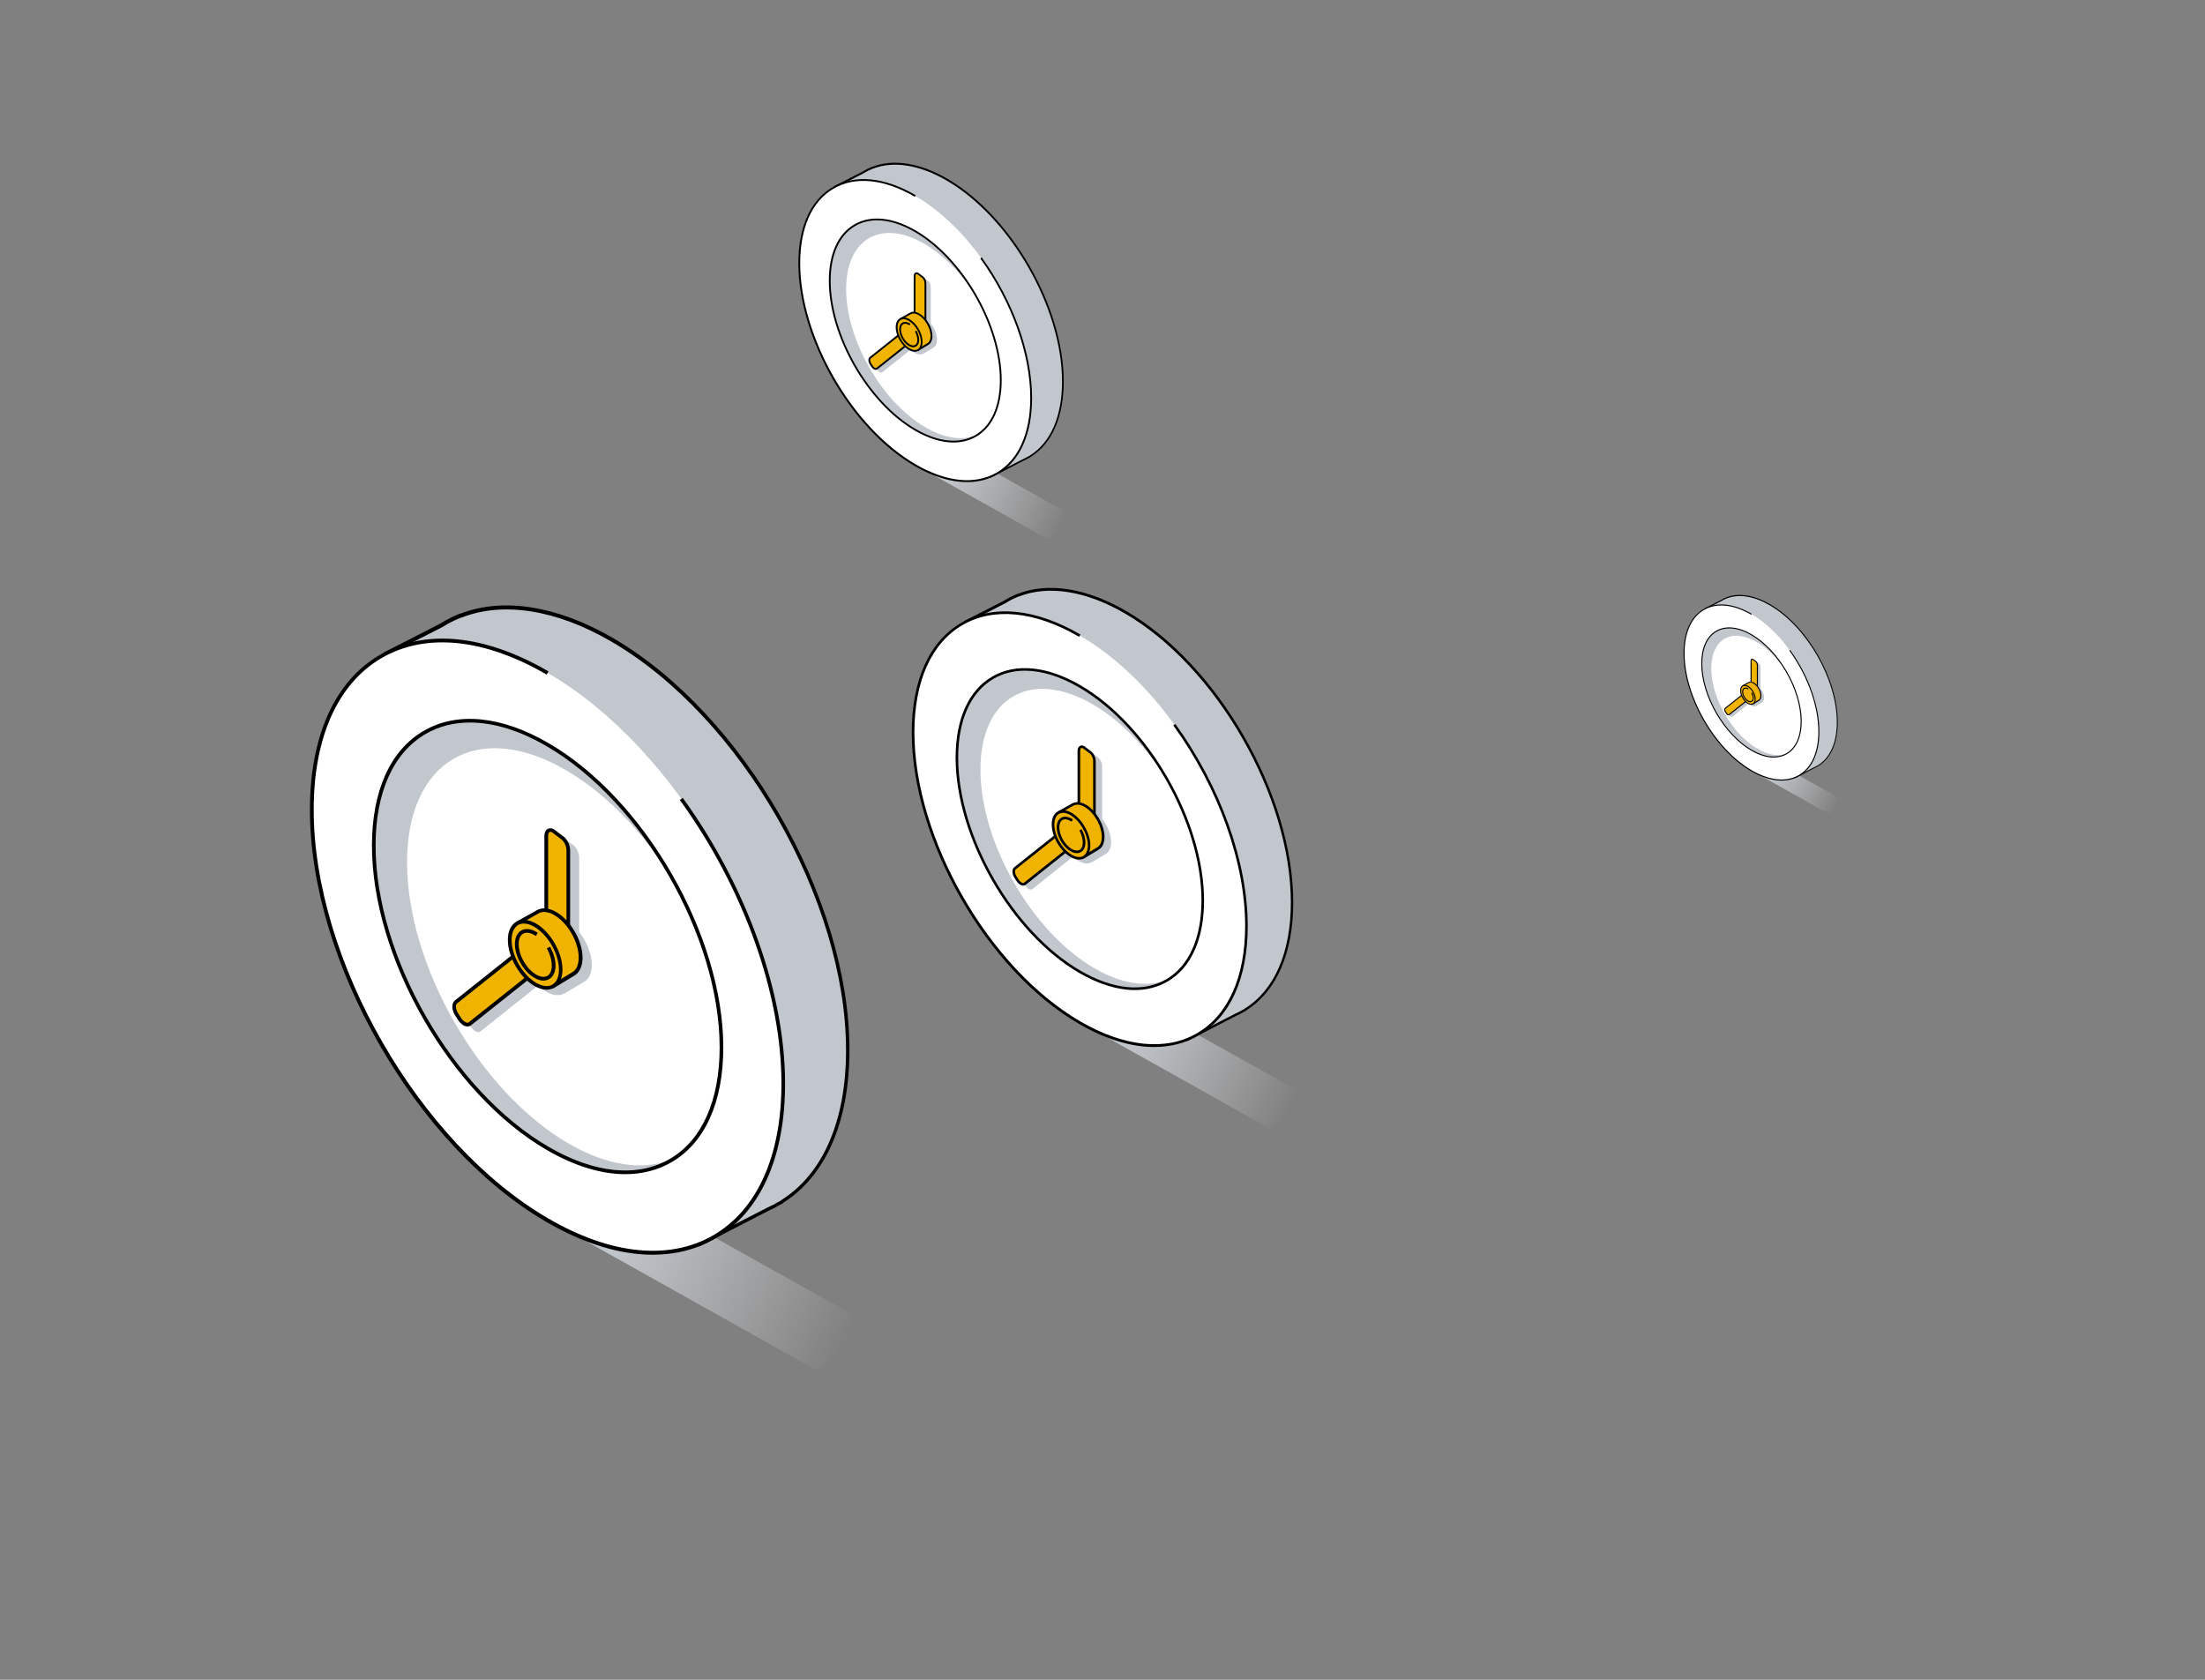 <svg width="1260" height="960" viewBox="0 0 1260 960" fill="none" xmlns="http://www.w3.org/2000/svg">
	<rect x="0" y="0" width="1260" height="960" fill="#808080" stroke="none"/>
	<style>
		@keyframes test {
		0% {transform: translate3d(60px,60px,0); opacity:0}
		50% {transform: translate3d(0,0,0); opacity:1}
		100% {transform: translate3d(-60px,-60px,0); opacity:0}
		}
	</style>
	<g style="animation: test 3s infinite; animation-delay: -0s;">
		<path d="M752.279 629.297L725.604 645L612.309 581.52L638.888 565.865L752.279 629.297Z" fill="url(#paint0_linear_170_1553)" />
		<path d="M551.187 355.807L574.254 343.97C576.485 342.538 578.858 341.345 581.326 340.343L581.801 340.104C598.366 333.613 619.677 336.286 642.981 349.841C695.571 380.388 738.241 454.654 738.241 515.7C738.241 545.53 728.083 566.674 711.566 576.984H711.661L710.475 577.652C709.098 578.464 707.722 579.18 706.298 579.8L678.247 594.214L684.227 584.048C671.744 583.761 657.79 579.561 643.029 570.97C590.439 540.423 547.77 466.157 547.77 405.111C547.77 386.258 551.851 370.889 558.971 359.53L551.187 355.759V355.807Z" fill="white" />
		<path d="M617.066 363.253C669.656 393.8 712.325 468.066 712.325 529.112C712.325 590.158 669.703 614.929 617.066 584.382C564.476 553.836 521.807 479.569 521.807 418.524C521.807 357.478 564.429 332.707 617.066 363.253Z" fill="white" />
		<path d="M551.187 355.807L574.254 343.97C576.485 342.538 578.858 341.345 581.326 340.343L581.801 340.104C598.366 333.613 619.677 336.286 642.981 349.841C695.571 380.388 738.241 454.654 738.241 515.7C738.241 545.53 728.083 566.674 711.566 576.984H711.661L710.475 577.652C709.098 578.464 707.722 579.18 706.298 579.8L678.247 594.214L684.227 584.048C671.744 583.761 657.79 579.561 643.029 570.97C590.439 540.423 547.77 466.157 547.77 405.111C547.77 386.258 551.851 370.889 558.971 359.53L551.187 355.759V355.807Z" fill="#C2C7CE" />
		<path d="M557.927 359.864C550.807 371.558 547.058 387.213 547.058 405.111C547.058 466.348 589.965 541.044 642.649 571.638C656.698 579.8 670.273 584.191 682.946 584.764L677.582 593.832C677.392 594.119 677.44 594.501 677.677 594.739C677.82 594.883 678.009 594.978 678.199 594.978C678.294 594.978 678.437 594.978 678.532 594.883L706.583 580.468C708.054 579.8 709.478 579.084 710.807 578.273L711.993 577.652C711.993 577.652 712.231 577.461 712.326 577.318C729.555 566.388 739 544.481 739 515.652C739 454.416 696.093 379.719 643.409 349.125C620.958 336.095 599.078 332.611 581.801 339.293C581.753 339.293 581.611 339.293 581.516 339.293L581.042 339.532C578.573 340.534 576.153 341.775 573.875 343.207L550.855 354.996C550.855 354.996 550.428 355.378 550.428 355.664C550.428 355.95 550.617 356.189 550.855 356.332L557.879 359.721V359.816L557.927 359.864ZM559.635 359.96C559.635 359.96 559.778 359.578 559.73 359.339C559.683 359.148 559.541 358.957 559.351 358.862L552.943 355.759L574.681 344.639C576.912 343.207 579.285 342.013 581.706 341.059L581.991 340.916H582.181C599.078 334.281 620.579 337.67 642.744 350.557C695.049 380.913 737.624 455.036 737.624 515.795C737.624 544.29 728.273 565.815 711.281 576.411C711.187 576.411 711.139 576.555 711.044 576.65L710.19 577.08C708.861 577.843 707.484 578.559 706.013 579.227L680.193 592.496L684.844 584.573C684.844 584.573 684.987 584.048 684.844 583.809C684.702 583.571 684.465 583.428 684.227 583.428C671.46 583.141 657.695 578.798 643.409 570.445C591.104 540.089 548.529 465.966 548.529 405.207C548.529 387.213 552.374 371.558 559.635 360.007V359.96Z" fill="black" />
		<path d="M617.066 363.253C669.656 393.8 712.325 468.066 712.325 529.112C712.325 590.158 669.703 614.929 617.066 584.382C564.476 553.836 521.807 479.569 521.807 418.524C521.807 357.478 564.429 332.707 617.066 363.253Z" fill="white" />
		<path d="M549.336 355.902C567.562 345.306 591.721 347.693 617.398 362.632L616.639 363.921C591.436 349.268 567.799 346.929 550.048 357.191C532.296 367.5 522.519 389.265 522.519 418.523C522.519 479.282 565.094 553.406 617.398 583.761C642.602 598.414 666.238 600.753 683.99 590.491C701.741 580.182 711.519 558.417 711.519 529.159C711.519 492.933 696.188 450.12 670.463 414.609L671.649 413.75C697.564 449.547 712.99 492.694 712.99 529.207C712.99 559.038 702.975 581.279 684.702 591.875C677.202 596.219 668.707 598.366 659.499 598.366C646.304 598.366 631.732 593.928 616.592 585.145C563.86 554.551 521 479.855 521 418.618C521 388.788 531.015 366.546 549.288 355.95L549.336 355.902Z" fill="black" />
		<path d="M617.066 392.273C655.892 414.801 687.312 469.594 687.312 514.65C687.312 559.707 655.844 577.987 617.066 555.459C578.241 532.931 546.82 478.137 546.82 433.081C546.82 388.025 578.289 369.745 617.066 392.273Z" fill="#C2C7CE" />
		<path d="M624.66 402.678C660.401 423.583 689.496 474.272 689.638 515.844C689.78 557.416 660.923 574.169 625.23 553.263C589.49 532.358 560.395 481.67 560.252 440.097C560.11 398.525 588.968 381.772 624.66 402.678Z" fill="white" />
		<path d="M546.061 433.034C546.061 478.233 577.766 533.456 616.686 556.032C627.888 562.523 638.662 565.816 648.439 565.816C655.274 565.816 661.539 564.194 667.093 560.996C680.62 553.168 688.024 536.702 688.024 514.603C688.024 469.403 656.318 414.181 617.398 391.605C598.413 380.579 580.472 378.813 566.992 386.641C553.465 394.469 546.061 410.935 546.061 433.034ZM547.532 433.034C547.532 411.508 554.699 395.519 567.751 387.93C573.067 384.827 579.143 383.3 585.693 383.3C595.185 383.3 605.722 386.498 616.686 392.894C655.227 415.279 686.553 469.881 686.553 514.603C686.553 536.129 679.386 552.118 666.333 559.707C653.281 567.248 635.909 565.53 617.398 554.743C578.858 532.358 547.532 477.756 547.532 433.034Z" fill="black" />
		<path d="M607.526 480.859C606.671 478.615 606.149 476.324 606.149 474.176C606.149 470.74 607.383 468.354 609.424 467.351H609.472L609.282 467.208L617.493 462.531C618.49 462.053 619.629 461.862 620.91 462.053V432.079C620.91 430.027 622.144 429.12 623.663 429.979L627.033 432.557C628.552 433.416 629.786 435.802 629.786 437.855V467.972C632.871 471.838 634.912 476.849 634.912 481.288C634.912 484.725 633.678 487.063 631.685 488.113L623.663 492.934V492.791C621.812 493.889 619.249 493.698 616.401 492.075C615.262 491.407 614.171 490.595 613.174 489.593L590.012 508.064C588.967 508.923 587.116 508.064 585.835 506.06L584.696 504.294C583.462 502.337 583.272 500.093 584.363 499.282L607.478 480.859H607.526Z" fill="#C2C7CE" />
		<path d="M619.25 427.02L622.62 429.598C624.139 430.457 625.373 432.843 625.373 434.896V466.779C625.373 468.831 624.139 469.738 622.62 468.879L619.25 466.301C617.731 465.442 616.497 463.056 616.497 461.003V429.12C616.497 427.068 617.731 426.161 619.25 427.02Z" fill="#F0B400" />
		<path d="M614.455 468.83C615.5 467.971 617.351 468.83 618.632 470.834L619.771 472.6C621.005 474.557 621.195 476.801 620.104 477.612L585.598 505.056C584.553 505.915 582.702 505.056 581.421 503.052L580.282 501.286C579.048 499.329 578.858 497.085 579.949 496.274L614.455 468.83Z" fill="#F0B400" />
		<path d="M615.737 429.119V461.002C615.737 463.293 617.066 465.871 618.822 466.921L622.192 469.498C622.762 469.832 623.284 469.975 623.759 469.975C624.138 469.975 624.471 469.88 624.803 469.689C625.657 469.212 626.132 468.162 626.132 466.825V434.942C626.132 432.651 624.755 430.026 622.999 429.024L619.677 426.494C618.68 425.921 617.778 425.874 617.066 426.303C616.212 426.781 615.737 427.831 615.737 429.167V429.119ZM617.256 429.119C617.256 428.356 617.493 427.735 617.826 427.544C617.921 427.544 618.063 427.449 618.158 427.449C618.443 427.449 618.728 427.592 618.87 427.687L622.192 430.217C623.569 431.029 624.66 433.129 624.66 434.895V466.778C624.66 467.541 624.423 468.162 624.091 468.353C623.759 468.544 623.284 468.353 623.047 468.21L619.724 465.68C619.724 465.68 619.677 465.68 619.629 465.68C618.348 464.916 617.256 462.816 617.256 461.05V429.167V429.119Z" fill="black" />
		<path d="M579.523 495.701C578.146 496.799 578.241 499.424 579.712 501.715L580.852 503.481C581.753 504.913 583.035 505.916 584.269 506.106H584.744C585.266 506.106 585.74 505.963 586.12 505.629L620.626 478.185C622.002 477.087 621.907 474.462 620.436 472.171L619.297 470.405C618.395 468.973 617.114 467.971 615.88 467.78C615.168 467.684 614.551 467.78 614.029 468.209L579.523 495.654V495.701ZM580.424 496.847L614.93 469.403C614.93 469.403 615.215 469.26 615.405 469.26H615.595C616.354 469.403 617.304 470.166 617.968 471.216L619.107 472.982C620.199 474.653 620.294 476.514 619.629 477.039L585.123 504.484C585.123 504.484 584.744 504.675 584.459 504.627C583.699 504.484 582.75 503.72 582.086 502.67L580.946 500.904C579.855 499.233 579.76 497.372 580.424 496.847Z" fill="black" />
		<path d="M613.08 459.572C614.931 458.617 617.446 458.808 620.199 460.431C625.895 463.724 630.499 471.742 630.499 478.377C630.499 481.813 629.265 484.152 627.271 485.202L619.25 490.023L619.44 487.827C618.538 487.589 617.541 487.207 616.544 486.634C610.849 483.341 606.245 475.322 606.245 468.688C606.245 467.351 606.435 466.158 606.814 465.156L604.773 464.297L612.985 459.619H613.08V459.572Z" fill="#F0B400" />
		<path d="M604.583 463.675C604.583 463.675 604.203 464.104 604.203 464.391C604.203 464.677 604.393 464.916 604.678 465.059L606.054 465.632C605.817 466.586 605.674 467.589 605.674 468.734C605.674 475.512 610.421 483.769 616.259 487.157C617.066 487.635 617.873 488.017 618.679 488.255L618.537 489.83C618.537 490.117 618.632 490.403 618.869 490.546C619.012 490.642 619.107 490.642 619.249 490.642C619.391 490.642 619.534 490.642 619.629 490.546L627.603 485.726C629.833 484.58 631.162 481.86 631.162 478.328C631.162 471.55 626.416 463.293 620.578 459.904C617.683 458.234 614.93 457.947 612.794 459.093L604.583 463.675ZM607.241 464.486L606.624 464.247L613.459 460.381C614.076 460.047 614.835 459.856 615.594 459.856C616.876 459.856 618.3 460.286 619.771 461.145C625.182 464.295 629.596 471.98 629.596 478.28C629.596 481.287 628.599 483.435 626.796 484.341L620.056 488.398V487.682C620.151 487.301 619.914 486.967 619.581 486.871C618.727 486.68 617.825 486.298 616.923 485.773C611.513 482.623 607.098 474.939 607.098 468.639C607.098 467.398 607.288 466.3 607.62 465.393C607.763 465.011 607.62 464.629 607.193 464.438H607.241V464.486Z" fill="black" />
		<path d="M612.035 465.204C617.731 468.497 622.335 476.516 622.335 483.15C622.335 489.784 617.731 492.409 612.035 489.116C606.339 485.823 601.735 477.804 601.735 471.17C601.735 464.536 606.339 461.91 612.035 465.204Z" fill="#F0B400" />
		<path d="M600.977 471.169C600.977 477.994 605.77 486.347 611.656 489.735C613.412 490.738 615.073 491.263 616.64 491.263C617.731 491.263 618.775 490.976 619.677 490.451C621.861 489.163 623.047 486.585 623.047 483.101C623.047 476.276 618.253 467.923 612.368 464.534C609.378 462.816 606.53 462.53 604.346 463.818C602.163 465.107 600.977 467.685 600.977 471.169ZM602.495 471.169C602.495 468.257 603.445 466.109 605.153 465.107C605.818 464.725 606.625 464.534 607.479 464.534C608.761 464.534 610.184 464.964 611.703 465.871C617.162 469.069 621.623 476.801 621.623 483.149C621.623 486.06 620.674 488.208 618.965 489.21C617.257 490.213 614.931 489.926 612.415 488.494C606.957 485.297 602.495 477.564 602.495 471.216V471.169Z" fill="black" />
		<path d="M606.387 467.35C608.048 466.396 610.184 466.586 612.415 467.875L613.08 468.257L612.32 469.546L611.656 469.164C609.9 468.162 608.286 467.971 607.147 468.639C605.96 469.307 605.343 470.787 605.343 472.839C605.343 477.373 608.523 482.91 612.415 485.153C614.171 486.155 615.785 486.346 616.924 485.678C618.111 485.01 618.728 483.53 618.728 481.478C618.728 479.569 618.158 477.373 617.067 475.225L616.734 474.557L618.063 473.889L618.396 474.557C619.582 476.848 620.247 479.33 620.247 481.478C620.247 484.055 619.345 486.012 617.684 486.967C616.972 487.349 616.212 487.587 615.358 487.587C614.219 487.587 612.937 487.205 611.656 486.442C607.337 483.96 603.824 477.851 603.824 472.839C603.824 470.262 604.726 468.305 606.387 467.35Z" fill="black" />
	</g>
	<g style="animation: test 3s infinite; animation-delay: -1s;">
		<path d="M504.177 760.815L466.454 783.023L306.23 693.249L343.82 671.109L504.177 760.815Z" fill="url(#paint1_linear_170_1553)" />
		<path d="M219.792 374.044L252.414 357.304C255.569 355.279 258.925 353.591 262.415 352.174L263.086 351.836C286.512 342.657 316.651 346.436 349.608 365.606C423.981 408.806 484.325 513.834 484.325 600.165C484.325 642.352 469.96 672.254 446.602 686.834H446.736L445.058 687.779C443.111 688.926 441.165 689.939 439.151 690.816L399.481 711.201L407.938 696.823C390.285 696.419 370.551 690.479 349.675 678.329C275.303 635.129 214.959 530.101 214.959 443.77C214.959 417.108 220.732 395.373 230.8 379.308L219.792 373.976V374.044Z" fill="white" />
		<path d="M312.959 384.575C387.331 427.774 447.675 532.803 447.675 619.134C447.675 705.465 387.398 740.497 312.959 697.297C238.586 654.098 178.242 549.07 178.242 462.739C178.242 376.407 238.519 341.376 312.959 384.575Z" fill="white" />
		<path d="M219.792 374.044L252.414 357.304C255.569 355.279 258.925 353.591 262.415 352.174L263.086 351.836C286.512 342.657 316.651 346.436 349.608 365.606C423.981 408.806 484.325 513.834 484.325 600.165C484.325 642.352 469.96 672.254 446.602 686.834H446.736L445.058 687.779C443.111 688.926 441.165 689.939 439.151 690.816L399.481 711.201L407.938 696.823C390.285 696.419 370.551 690.479 349.675 678.329C275.303 635.129 214.959 530.101 214.959 443.77C214.959 417.108 220.732 395.373 230.8 379.308L219.792 373.976V374.044Z" fill="#C2C7CE" />
		<path d="M229.323 379.782C219.255 396.319 213.952 418.459 213.952 443.771C213.952 530.372 274.632 636.008 349.138 679.275C369.007 690.817 388.204 697.027 406.126 697.837L398.541 710.662C398.273 711.067 398.34 711.607 398.675 711.944C398.877 712.147 399.145 712.282 399.414 712.282C399.548 712.282 399.749 712.282 399.884 712.147L439.554 691.762C441.634 690.817 443.648 689.805 445.528 688.657L447.206 687.78C447.206 687.78 447.541 687.51 447.675 687.307C472.041 671.85 485.399 640.868 485.399 600.099C485.399 513.497 424.719 407.862 350.212 364.595C318.463 346.168 287.519 341.24 263.086 350.69C263.019 350.69 262.818 350.69 262.684 350.69L262.012 351.027C258.522 352.445 255.099 354.2 251.877 356.225L219.322 372.897C219.322 372.897 218.718 373.437 218.718 373.842C218.718 374.247 218.986 374.585 219.322 374.787L229.256 379.58V379.715L229.323 379.782ZM231.74 379.917C231.74 379.917 231.941 379.377 231.874 379.04C231.807 378.77 231.606 378.5 231.337 378.365L222.275 373.977L253.018 358.25C256.173 356.225 259.529 354.537 262.952 353.187L263.355 352.985H263.623C287.519 343.603 317.926 348.395 349.273 366.62C423.243 409.549 483.452 514.375 483.452 600.301C483.452 640.598 470.229 671.04 446.199 686.025C446.065 686.025 445.997 686.227 445.863 686.362L444.655 686.97C442.776 688.05 440.829 689.062 438.748 690.007L402.233 708.772L408.811 697.567C408.811 697.567 409.012 696.825 408.811 696.487C408.61 696.15 408.274 695.947 407.938 695.947C389.882 695.542 370.417 689.4 350.212 677.587C276.243 634.658 216.033 529.832 216.033 443.906C216.033 418.459 221.47 396.319 231.74 379.985V379.917Z" fill="black" />
		<path d="M312.959 384.575C387.331 427.774 447.675 532.803 447.675 619.134C447.675 705.465 387.398 740.497 312.959 697.297C238.586 654.098 178.242 549.07 178.242 462.739C178.242 376.407 238.519 341.376 312.959 384.575Z" fill="white" />
		<path d="M217.174 374.179C242.95 359.194 277.115 362.569 313.429 383.697L312.355 385.519C276.713 364.797 243.285 361.489 218.181 376.002C193.077 390.581 179.25 421.361 179.25 462.738C179.25 548.664 239.459 653.49 313.429 696.419C349.071 717.141 382.499 720.449 407.603 705.936C432.707 691.357 446.534 660.577 446.534 619.2C446.534 567.969 424.854 507.422 388.473 457.203L390.151 455.988C426.8 506.612 448.615 567.631 448.615 619.268C448.615 661.455 434.452 692.909 408.61 707.894C398.004 714.036 385.989 717.074 372.967 717.074C354.307 717.074 333.7 710.796 312.288 698.377C237.714 655.11 177.102 549.474 177.102 462.873C177.102 420.686 191.265 389.231 217.107 374.247L217.174 374.179Z" fill="black" />
		<path d="M312.96 425.614C367.867 457.473 412.302 534.962 412.302 598.681C412.302 662.4 367.799 688.252 312.96 656.393C258.053 624.533 213.617 547.044 213.617 483.325C213.617 419.606 258.12 393.754 312.96 425.614Z" fill="#C2C7CE" />
		<path d="M323.699 440.33C374.243 469.894 415.39 541.578 415.591 600.37C415.793 659.161 374.982 682.853 324.505 653.289C273.961 623.724 232.814 552.04 232.613 493.249C232.412 434.457 273.223 410.765 323.699 440.33Z" fill="white" />
		<path d="M212.542 483.259C212.542 547.181 257.38 625.277 312.421 657.204C328.263 666.384 343.5 671.041 357.327 671.041C366.993 671.041 375.853 668.746 383.706 664.224C402.837 653.154 413.308 629.867 413.308 598.615C413.308 534.693 368.469 456.597 313.428 424.67C286.579 409.078 261.206 406.58 242.143 417.65C223.013 428.72 212.542 452.007 212.542 483.259ZM214.623 483.259C214.623 452.817 224.758 430.205 243.217 419.473C250.735 415.085 259.327 412.925 268.59 412.925C282.015 412.925 296.916 417.448 312.421 426.493C366.926 458.15 411.227 535.368 411.227 598.615C411.227 629.057 401.091 651.669 382.632 662.401C364.174 673.066 339.606 670.636 313.428 655.382C258.924 623.725 214.623 546.506 214.623 483.259Z" fill="black" />
		<path d="M299.466 550.893C298.258 547.721 297.52 544.481 297.52 541.443C297.52 536.583 299.265 533.208 302.151 531.791H302.218L301.95 531.588L313.562 524.974C314.972 524.299 316.583 524.029 318.395 524.299V481.909C318.395 479.007 320.14 477.724 322.288 478.939L327.054 482.584C329.202 483.799 330.947 487.174 330.947 490.077V532.668C335.31 538.136 338.197 545.223 338.197 551.501C338.197 556.361 336.451 559.668 333.632 561.153L322.288 567.97V567.768C319.671 569.32 316.046 569.05 312.018 566.755C310.407 565.81 308.864 564.663 307.454 563.245L274.698 589.367C273.221 590.582 270.603 589.368 268.791 586.533L267.18 584.035C265.435 581.268 265.166 578.095 266.71 576.948L299.399 550.893H299.466Z" fill="#C2C7CE" />
		<path d="M316.047 474.756L320.813 478.401C322.961 479.616 324.706 482.991 324.706 485.893V530.982C324.706 533.885 322.961 535.167 320.813 533.952L316.047 530.307C313.9 529.092 312.154 525.717 312.154 522.815V477.726C312.154 474.823 313.9 473.541 316.047 474.756Z" fill="#F0B400" />
		<path d="M309.267 533.881C310.743 532.666 313.361 533.881 315.174 536.716L316.784 539.214C318.53 541.981 318.798 545.154 317.254 546.301L268.456 585.113C266.979 586.328 264.361 585.113 262.549 582.278L260.938 579.781C259.193 577.013 258.924 573.841 260.468 572.693L309.267 533.881Z" fill="#F0B400" />
		<path d="M311.08 477.722V522.812C311.08 526.052 312.96 529.697 315.443 531.182L320.209 534.827C321.014 535.299 321.753 535.502 322.424 535.502C322.961 535.502 323.431 535.367 323.901 535.097C325.109 534.422 325.78 532.937 325.78 531.047V485.957C325.78 482.717 323.834 479.005 321.35 477.587L316.651 474.01C315.242 473.2 313.966 473.133 312.96 473.74C311.751 474.415 311.08 475.9 311.08 477.79V477.722ZM313.228 477.722C313.228 476.642 313.564 475.765 314.034 475.495C314.168 475.495 314.369 475.36 314.503 475.36C314.906 475.36 315.309 475.563 315.51 475.698L320.209 479.275C322.155 480.422 323.699 483.392 323.699 485.89V530.979C323.699 532.059 323.364 532.937 322.894 533.207C322.424 533.477 321.753 533.207 321.417 533.004L316.718 529.427C316.718 529.427 316.651 529.427 316.584 529.427C314.772 528.347 313.228 525.377 313.228 522.879V477.79V477.722Z" fill="black" />
		<path d="M259.864 571.884C257.918 573.437 258.052 577.149 260.133 580.389L261.744 582.887C263.019 584.912 264.831 586.329 266.577 586.599H267.248C267.986 586.599 268.657 586.397 269.194 585.924L317.993 547.112C319.94 545.56 319.805 541.847 317.724 538.607L316.114 536.11C314.838 534.085 313.026 532.667 311.281 532.397C310.274 532.262 309.401 532.397 308.663 533.005L259.864 571.817V571.884ZM261.14 573.504L309.938 534.692C309.938 534.692 310.341 534.49 310.609 534.49H310.878C311.952 534.692 313.294 535.772 314.234 537.257L315.845 539.755C317.389 542.117 317.523 544.75 316.583 545.492L267.785 584.304C267.785 584.304 267.248 584.574 266.845 584.507C265.771 584.304 264.429 583.224 263.489 581.739L261.878 579.242C260.334 576.879 260.2 574.247 261.14 573.504Z" fill="black" />
		<path d="M307.321 520.789C309.939 519.439 313.496 519.709 317.389 522.004C325.444 526.662 331.955 538.001 331.955 547.384C331.955 552.244 330.21 555.551 327.391 557.036L316.047 563.854L316.315 560.749C315.04 560.411 313.63 559.871 312.221 559.061C304.166 554.404 297.655 543.064 297.655 533.681C297.655 531.791 297.924 530.104 298.461 528.687L295.574 527.472L307.187 520.857H307.321V520.789Z" fill="#F0B400" />
		<path d="M295.306 526.591C295.306 526.591 294.769 527.198 294.769 527.603C294.769 528.008 295.037 528.346 295.44 528.548L297.386 529.358C297.051 530.708 296.849 532.126 296.849 533.746C296.849 543.331 303.562 555.008 311.818 559.8C312.959 560.475 314.1 561.015 315.241 561.353L315.04 563.58C315.04 563.985 315.174 564.39 315.51 564.593C315.711 564.728 315.845 564.728 316.047 564.728C316.248 564.728 316.449 564.728 316.584 564.593L327.86 557.776C331.015 556.156 332.895 552.308 332.895 547.313C332.895 537.728 326.182 526.051 317.926 521.259C313.832 518.896 309.938 518.491 306.918 520.111L295.306 526.591ZM299.064 527.738L298.192 527.401L307.858 521.934C308.73 521.461 309.804 521.191 310.878 521.191C312.69 521.191 314.704 521.799 316.785 523.014C324.437 527.468 330.68 538.336 330.68 547.246C330.68 551.498 329.27 554.536 326.719 555.818L317.188 561.555V560.543C317.322 560.003 316.986 559.53 316.517 559.396C315.308 559.126 314.033 558.586 312.758 557.843C305.106 553.388 298.863 542.521 298.863 533.611C298.863 531.856 299.132 530.303 299.601 529.021C299.803 528.481 299.601 527.941 298.997 527.671H299.064V527.738Z" fill="black" />
		<path d="M305.844 528.754C313.899 533.412 320.41 544.751 320.41 554.134C320.41 563.516 313.899 567.229 305.844 562.571C297.789 557.914 291.278 546.574 291.278 537.192C291.278 527.809 297.789 524.097 305.844 528.754Z" fill="#F0B400" />
		<path d="M290.205 537.19C290.205 546.842 296.985 558.654 305.308 563.447C307.791 564.864 310.141 565.607 312.356 565.607C313.9 565.607 315.376 565.202 316.652 564.459C319.739 562.637 321.417 558.992 321.417 554.064C321.417 544.412 314.638 532.6 306.315 527.807C302.086 525.377 298.058 524.972 294.971 526.795C291.883 528.617 290.205 532.262 290.205 537.19ZM292.353 537.19C292.353 533.072 293.695 530.035 296.112 528.617C297.052 528.077 298.193 527.807 299.401 527.807C301.213 527.807 303.227 528.415 305.375 529.697C313.094 534.22 319.404 545.154 319.404 554.132C319.404 558.249 318.061 561.287 315.645 562.704C313.228 564.122 309.939 563.717 306.382 561.692C298.663 557.169 292.353 546.234 292.353 537.257V537.19Z" fill="black" />
		<path d="M297.857 531.79C300.206 530.44 303.227 530.71 306.382 532.533L307.321 533.073L306.247 534.895L305.308 534.355C302.824 532.938 300.542 532.668 298.931 533.613C297.253 534.558 296.38 536.65 296.38 539.552C296.38 545.965 300.878 553.795 306.382 556.967C308.865 558.385 311.147 558.655 312.758 557.71C314.437 556.765 315.309 554.672 315.309 551.77C315.309 549.07 314.504 545.965 312.96 542.927L312.49 541.982L314.369 541.037L314.839 541.982C316.517 545.222 317.457 548.732 317.457 551.77C317.457 555.415 316.182 558.182 313.832 559.532C312.826 560.072 311.752 560.41 310.543 560.41C308.932 560.41 307.12 559.87 305.308 558.79C299.2 555.28 294.232 546.64 294.232 539.552C294.232 535.908 295.508 533.14 297.857 531.79Z" fill="black" />
	</g>
	<g style="animation: test 4s infinite; animation-delay: -2s;">
		<path d="M617.086 297.053L598.529 307.977L519.714 263.817L538.204 252.926L617.086 297.053Z" fill="url(#paint2_linear_170_1553)" />
		<path d="M477.194 106.796L493.241 98.561C494.793 97.565 496.444 96.735 498.161 96.038L498.491 95.872C510.014 91.356 524.84 93.216 541.052 102.645C577.637 123.895 607.32 175.56 607.32 218.027C607.32 238.78 600.254 253.489 588.764 260.661H588.83L588.004 261.125C587.047 261.69 586.089 262.188 585.099 262.62L565.585 272.647L569.745 265.575C561.061 265.375 551.354 262.454 541.085 256.477C504.5 235.227 474.816 183.562 474.816 141.095C474.816 127.98 477.656 117.288 482.609 109.386L477.194 106.763V106.796Z" fill="white" />
		<path d="M523.023 111.975C559.608 133.225 589.292 184.889 589.292 227.357C589.292 269.824 559.641 287.057 523.023 265.806C486.439 244.556 456.755 192.892 456.755 150.424C456.755 107.957 486.406 90.725 523.023 111.975Z" fill="white" />
		<path d="M477.194 106.796L493.241 98.561C494.793 97.565 496.444 96.735 498.161 96.038L498.491 95.872C510.014 91.356 524.84 93.216 541.052 102.645C577.637 123.895 607.32 175.56 607.32 218.027C607.32 238.78 600.254 253.489 588.764 260.661H588.83L588.004 261.125C587.047 261.69 586.089 262.188 585.099 262.62L565.585 272.647L569.745 265.575C561.061 265.375 551.354 262.454 541.085 256.477C504.5 235.227 474.816 183.562 474.816 141.095C474.816 127.98 477.656 117.288 482.609 109.386L477.194 106.763V106.796Z" fill="#C2C7CE" />
		<path d="M481.882 109.618C476.929 117.753 474.32 128.643 474.32 141.095C474.32 183.695 504.169 235.658 540.82 256.942C550.593 262.619 560.037 265.674 568.853 266.073L565.122 272.381C564.99 272.58 565.023 272.846 565.188 273.012C565.287 273.112 565.419 273.178 565.551 273.178C565.617 273.178 565.716 273.178 565.782 273.112L585.296 263.084C586.32 262.619 587.31 262.121 588.235 261.557L589.06 261.125C589.06 261.125 589.225 260.992 589.291 260.893C601.277 253.289 607.848 238.049 607.848 217.994C607.848 175.394 577.999 123.43 541.348 102.147C525.73 93.082 510.509 90.659 498.49 95.307C498.457 95.307 498.358 95.307 498.292 95.307L497.962 95.473C496.245 96.17 494.561 97.034 492.976 98.03L476.962 106.231C476.962 106.231 476.665 106.497 476.665 106.696C476.665 106.895 476.797 107.061 476.962 107.161L481.849 109.518V109.585L481.882 109.618ZM483.07 109.684C483.07 109.684 483.169 109.419 483.136 109.253C483.103 109.12 483.004 108.987 482.872 108.92L478.415 106.762L493.537 99.026C495.089 98.03 496.74 97.2 498.424 96.536L498.622 96.436H498.754C510.509 91.821 525.466 94.178 540.886 103.143C577.273 124.26 606.89 175.825 606.89 218.093C606.89 237.916 600.386 252.891 588.565 260.262C588.499 260.262 588.466 260.362 588.4 260.428L587.806 260.727C586.881 261.258 585.923 261.756 584.9 262.221L566.938 271.451L570.174 265.94C570.174 265.94 570.273 265.574 570.174 265.408C570.075 265.242 569.909 265.143 569.744 265.143C560.862 264.944 551.287 261.922 541.348 256.111C504.962 234.994 475.344 183.429 475.344 141.161C475.344 128.643 478.018 117.753 483.07 109.717V109.684Z" fill="black" />
		<path d="M523.023 111.975C559.608 133.225 589.292 184.889 589.292 227.357C589.292 269.824 559.641 287.057 523.023 265.806C486.439 244.556 456.755 192.892 456.755 150.424C456.755 107.957 486.406 90.725 523.023 111.975Z" fill="white" />
		<path d="M475.906 106.861C488.585 99.49 505.391 101.15 523.254 111.542L522.726 112.439C505.193 102.245 488.75 100.619 476.401 107.757C464.052 114.929 457.25 130.07 457.25 150.424C457.25 192.692 486.868 244.257 523.254 265.374C540.787 275.568 557.231 277.195 569.58 270.056C581.929 262.884 588.73 247.743 588.73 227.389C588.73 202.188 578.065 172.404 560.169 147.701L560.995 147.103C579.023 172.006 589.754 202.022 589.754 227.423C589.754 248.175 582.787 263.648 570.075 271.019C564.858 274.04 558.948 275.534 552.542 275.534C543.363 275.534 533.226 272.446 522.693 266.337C486.009 245.054 456.193 193.09 456.193 150.49C456.193 129.738 463.16 114.265 475.872 106.894L475.906 106.861Z" fill="black" />
		<path d="M523.023 132.163C550.032 147.835 571.891 185.953 571.891 217.297C571.891 248.641 549.999 261.358 523.023 245.686C496.014 230.014 474.155 191.896 474.155 160.552C474.155 129.208 496.047 116.491 523.023 132.163Z" fill="#C2C7CE" />
		<path d="M528.307 139.402C553.17 153.945 573.41 189.207 573.509 218.127C573.608 247.047 553.533 258.702 528.703 244.159C503.84 229.615 483.599 194.353 483.5 165.433C483.401 136.513 503.477 124.859 528.307 139.402Z" fill="white" />
		<path d="M473.627 160.518C473.627 191.962 495.683 230.379 522.759 246.084C530.551 250.599 538.046 252.891 544.848 252.891C549.603 252.891 553.961 251.762 557.825 249.537C567.235 244.092 572.386 232.636 572.386 217.263C572.386 185.819 550.329 147.403 523.254 131.698C510.047 124.028 497.566 122.799 488.188 128.245C478.778 133.69 473.627 145.145 473.627 160.518ZM474.651 160.518C474.651 145.544 479.636 134.421 488.716 129.141C492.415 126.983 496.641 125.92 501.198 125.92C507.801 125.92 515.131 128.145 522.759 132.594C549.57 148.167 571.362 186.152 571.362 217.263C571.362 232.238 566.376 243.361 557.296 248.64C548.216 253.887 536.131 252.691 523.254 245.187C496.443 229.615 474.651 191.63 474.651 160.518Z" fill="black" />
		<path d="M516.386 193.79C515.792 192.229 515.429 190.635 515.429 189.141C515.429 186.75 516.287 185.09 517.707 184.393H517.74L517.608 184.293L523.32 181.039C524.014 180.707 524.806 180.575 525.698 180.707V159.856C525.698 158.428 526.556 157.797 527.613 158.395L529.957 160.188C531.014 160.785 531.872 162.445 531.872 163.873V184.825C534.018 187.514 535.438 191 535.438 194.088C535.438 196.479 534.58 198.106 533.193 198.836L527.613 202.19V202.09C526.325 202.854 524.542 202.721 522.561 201.592C521.768 201.128 521.009 200.563 520.316 199.866L504.202 212.716C503.476 213.313 502.188 212.716 501.297 211.321L500.504 210.092C499.646 208.731 499.514 207.171 500.273 206.606L516.353 193.79H516.386Z" fill="#C2C7CE" />
		<path d="M524.542 156.336L526.886 158.129C527.943 158.727 528.801 160.387 528.801 161.815V183.995C528.801 185.422 527.943 186.053 526.886 185.455L524.542 183.662C523.485 183.065 522.627 181.405 522.627 179.977V157.797C522.627 156.369 523.485 155.738 524.542 156.336Z" fill="#F0B400" />
		<path d="M521.206 185.422C521.933 184.825 523.221 185.422 524.112 186.817L524.905 188.045C525.763 189.407 525.895 190.967 525.136 191.532L501.131 210.624C500.405 211.221 499.117 210.624 498.225 209.229L497.433 208.001C496.575 206.639 496.442 205.079 497.202 204.514L521.206 185.422Z" fill="#F0B400" />
		<path d="M522.099 157.796V179.976C522.099 181.57 523.023 183.363 524.245 184.094L526.589 185.887C526.985 186.119 527.349 186.219 527.679 186.219C527.943 186.219 528.174 186.152 528.405 186.019C529 185.687 529.33 184.957 529.33 184.027V161.847C529.33 160.254 528.372 158.427 527.15 157.73L524.839 155.97C524.146 155.572 523.518 155.539 523.023 155.837C522.429 156.169 522.099 156.9 522.099 157.83V157.796ZM523.155 157.796C523.155 157.265 523.32 156.834 523.551 156.701C523.617 156.701 523.717 156.634 523.783 156.634C523.981 156.634 524.179 156.734 524.278 156.8L526.589 158.56C527.547 159.125 528.306 160.586 528.306 161.814V183.994C528.306 184.525 528.141 184.957 527.91 185.09C527.679 185.223 527.349 185.09 527.184 184.99L524.872 183.23C524.872 183.23 524.839 183.23 524.806 183.23C523.915 182.699 523.155 181.238 523.155 180.01V157.83V157.796Z" fill="black" />
		<path d="M496.905 204.116C495.948 204.879 496.014 206.705 497.037 208.299L497.83 209.528C498.457 210.524 499.349 211.221 500.207 211.354H500.537C500.901 211.354 501.231 211.254 501.495 211.022L525.499 191.93C526.457 191.166 526.391 189.34 525.367 187.746L524.575 186.518C523.948 185.522 523.056 184.824 522.198 184.691C521.702 184.625 521.273 184.692 520.91 184.99L496.905 204.082V204.116ZM497.533 204.912L521.537 185.82C521.537 185.82 521.735 185.721 521.867 185.721H522C522.528 185.82 523.188 186.352 523.65 187.082L524.443 188.311C525.202 189.473 525.268 190.768 524.806 191.133L500.802 210.225C500.802 210.225 500.537 210.358 500.339 210.325C499.811 210.225 499.151 209.694 498.688 208.963L497.896 207.735C497.136 206.573 497.07 205.278 497.533 204.912Z" fill="black" />
		<path d="M520.25 178.98C521.538 178.316 523.288 178.449 525.203 179.577C529.165 181.868 532.368 187.447 532.368 192.062C532.368 194.453 531.509 196.08 530.123 196.81L524.542 200.164L524.674 198.636C524.047 198.47 523.354 198.205 522.66 197.806C518.698 195.515 515.495 189.937 515.495 185.322C515.495 184.392 515.627 183.562 515.891 182.865L514.472 182.267L520.184 179.013H520.25V178.98Z" fill="#F0B400" />
		<path d="M514.339 181.836C514.339 181.836 514.075 182.135 514.075 182.334C514.075 182.533 514.207 182.699 514.405 182.799L515.363 183.197C515.198 183.861 515.099 184.558 515.099 185.355C515.099 190.07 518.401 195.814 522.462 198.172C523.023 198.504 523.585 198.77 524.146 198.936L524.047 200.031C524.047 200.231 524.113 200.43 524.278 200.529C524.377 200.596 524.443 200.596 524.542 200.596C524.641 200.596 524.74 200.596 524.806 200.529L530.353 197.176C531.905 196.379 532.83 194.486 532.83 192.029C532.83 187.314 529.528 181.57 525.467 179.213C523.452 178.051 521.537 177.851 520.052 178.648L514.339 181.836ZM516.188 182.4L515.759 182.234L520.514 179.545C520.943 179.312 521.471 179.18 522 179.18C522.891 179.18 523.882 179.478 524.905 180.076C528.669 182.267 531.74 187.613 531.74 191.996C531.74 194.088 531.047 195.582 529.792 196.213L525.103 199.035V198.537C525.169 198.271 525.004 198.039 524.773 197.973C524.179 197.84 523.552 197.574 522.924 197.209C519.16 195.018 516.089 189.672 516.089 185.289C516.089 184.426 516.221 183.662 516.453 183.031C516.552 182.765 516.453 182.5 516.155 182.367H516.188V182.4Z" fill="black" />
		<path d="M519.523 182.899C523.486 185.19 526.689 190.768 526.689 195.383C526.689 199.999 523.486 201.825 519.523 199.534C515.561 197.243 512.358 191.665 512.358 187.049C512.358 182.434 515.561 180.608 519.523 182.899Z" fill="#F0B400" />
		<path d="M511.83 187.047C511.83 191.796 515.165 197.606 519.259 199.964C520.481 200.661 521.637 201.026 522.726 201.026C523.486 201.026 524.212 200.827 524.839 200.462C526.358 199.565 527.184 197.772 527.184 195.348C527.184 190.6 523.849 184.79 519.755 182.432C517.674 181.237 515.693 181.038 514.174 181.934C512.656 182.831 511.83 184.624 511.83 187.047ZM512.887 187.047C512.887 185.022 513.547 183.528 514.736 182.831C515.198 182.565 515.759 182.432 516.354 182.432C517.245 182.432 518.236 182.731 519.292 183.362C523.089 185.586 526.193 190.965 526.193 195.381C526.193 197.407 525.533 198.901 524.344 199.598C523.155 200.296 521.538 200.096 519.788 199.1C515.99 196.876 512.887 191.497 512.887 187.081V187.047Z" fill="black" />
		<path d="M515.595 184.392C516.75 183.728 518.236 183.861 519.788 184.757L520.25 185.023L519.722 185.919L519.26 185.654C518.038 184.957 516.915 184.824 516.123 185.289C515.297 185.753 514.868 186.783 514.868 188.21C514.868 191.365 517.08 195.216 519.788 196.777C521.01 197.474 522.132 197.607 522.925 197.142C523.75 196.677 524.179 195.648 524.179 194.22C524.179 192.892 523.783 191.365 523.024 189.871L522.793 189.406L523.717 188.941L523.948 189.406C524.774 191 525.236 192.726 525.236 194.22C525.236 196.013 524.609 197.375 523.453 198.039C522.958 198.304 522.429 198.47 521.835 198.47C521.043 198.47 520.151 198.205 519.26 197.673C516.255 195.947 513.812 191.697 513.812 188.21C513.812 186.417 514.439 185.056 515.595 184.392Z" fill="black" />
	</g>
	<g style="animation: test 2s infinite; animation-delay: -1s;">
		<path d="M1055.54 458.626L1044.75 464.977L998.928 439.304L1009.68 432.973L1055.54 458.626Z" fill="url(#paint3_linear_170_1553)" />
		<path d="M974.208 348.021L983.537 343.233C984.439 342.654 985.399 342.172 986.397 341.766L986.589 341.67C993.288 339.045 1001.91 340.126 1011.33 345.608C1032.6 357.961 1049.86 387.997 1049.86 412.685C1049.86 424.749 1045.75 433.3 1039.07 437.47H1039.11L1038.63 437.74C1038.07 438.068 1037.51 438.358 1036.94 438.609L1025.59 444.438L1028.01 440.327C1022.96 440.211 1017.32 438.512 1011.35 435.038C990.083 422.684 972.826 392.649 972.826 367.96C972.826 360.336 974.477 354.12 977.356 349.526L974.208 348.001V348.021Z" fill="white" />
		<path d="M1000.85 351.031C1022.12 363.385 1039.38 393.42 1039.38 418.109C1039.38 442.797 1022.14 452.815 1000.85 440.462C979.583 428.108 962.326 398.072 962.326 373.384C962.326 348.696 979.564 338.678 1000.85 351.031Z" fill="white" />
		<path d="M974.208 348.021L983.537 343.233C984.439 342.654 985.399 342.172 986.397 341.766L986.589 341.67C993.288 339.045 1001.91 340.126 1011.33 345.608C1032.6 357.961 1049.86 387.997 1049.86 412.685C1049.86 424.749 1045.75 433.3 1039.07 437.47H1039.11L1038.63 437.74C1038.07 438.068 1037.51 438.358 1036.94 438.609L1025.59 444.438L1028.01 440.327C1022.96 440.211 1017.32 438.512 1011.35 435.038C990.083 422.684 972.826 392.649 972.826 367.96C972.826 360.336 974.477 354.12 977.356 349.526L974.208 348.001V348.021Z" fill="#C2C7CE" />
		<path d="M976.934 349.661C974.055 354.39 972.538 360.721 972.538 367.96C972.538 392.725 989.891 422.934 1011.2 435.307C1016.88 438.608 1022.37 440.384 1027.49 440.616L1025.33 444.283C1025.25 444.399 1025.27 444.553 1025.36 444.65C1025.42 444.708 1025.5 444.747 1025.58 444.747C1025.61 444.747 1025.67 444.747 1025.71 444.708L1037.05 438.878C1037.65 438.608 1038.22 438.319 1038.76 437.991L1039.24 437.74C1039.24 437.74 1039.34 437.662 1039.38 437.604C1046.34 433.184 1050.16 424.324 1050.16 412.665C1050.16 387.9 1032.81 357.691 1011.5 345.318C1002.43 340.048 993.576 338.639 986.589 341.341C986.57 341.341 986.512 341.341 986.474 341.341L986.282 341.438C985.284 341.843 984.305 342.345 983.383 342.924L974.074 347.692C974.074 347.692 973.901 347.846 973.901 347.962C973.901 348.078 973.978 348.174 974.074 348.232L976.915 349.603V349.641L976.934 349.661ZM977.625 349.699C977.625 349.699 977.682 349.545 977.663 349.448C977.644 349.371 977.586 349.294 977.51 349.255L974.918 348.001L983.71 343.503C984.612 342.924 985.572 342.441 986.551 342.055L986.666 341.998H986.743C993.576 339.314 1002.27 340.685 1011.24 345.897C1032.39 358.173 1049.61 388.151 1049.61 412.723C1049.61 424.247 1045.83 432.952 1038.95 437.238C1038.92 437.238 1038.9 437.296 1038.86 437.334L1038.51 437.508C1037.98 437.817 1037.42 438.106 1036.82 438.377L1026.38 443.743L1028.26 440.539C1028.26 440.539 1028.32 440.326 1028.26 440.23C1028.2 440.133 1028.11 440.075 1028.01 440.075C1022.85 439.959 1017.28 438.203 1011.5 434.825C990.351 422.548 973.133 392.571 973.133 367.998C973.133 360.721 974.688 354.39 977.625 349.719V349.699Z" fill="black" />
		<path d="M1000.85 351.031C1022.12 363.385 1039.38 393.42 1039.38 418.109C1039.38 442.797 1022.14 452.815 1000.85 440.462C979.583 428.108 962.326 398.072 962.326 373.384C962.326 348.696 979.564 338.678 1000.85 351.031Z" fill="white" />
		<path d="M973.46 348.059C980.831 343.774 990.601 344.739 1000.99 350.781L1000.68 351.302C990.486 345.376 980.927 344.43 973.748 348.58C966.569 352.749 962.614 361.552 962.614 373.384C962.614 397.957 979.833 427.934 1000.99 440.211C1011.18 446.137 1020.74 447.082 1027.92 442.932C1035.1 438.763 1039.05 429.961 1039.05 418.128C1039.05 403.477 1032.85 386.163 1022.45 371.801L1022.93 371.454C1033.41 385.931 1039.65 403.381 1039.65 418.147C1039.65 430.212 1035.6 439.207 1028.2 443.492C1025.17 445.249 1021.74 446.117 1018.01 446.117C1012.68 446.117 1006.78 444.322 1000.66 440.77C979.333 428.397 962 398.188 962 373.423C962 361.359 966.05 352.363 973.44 348.078L973.46 348.059Z" fill="black" />
		<path d="M1000.85 362.768C1016.55 371.879 1029.26 394.039 1029.26 412.261C1029.26 430.483 1016.53 437.876 1000.85 428.765C985.15 419.654 972.442 397.494 972.442 379.272C972.442 361.05 985.169 353.657 1000.85 362.768Z" fill="#C2C7CE" />
		<path d="M1003.92 366.976C1018.38 375.43 1030.14 395.93 1030.2 412.743C1030.26 429.556 1018.59 436.331 1004.15 427.876C989.7 419.422 977.933 398.922 977.875 382.109C977.818 365.296 989.488 358.521 1003.92 366.976Z" fill="white" />
		<path d="M972.135 379.252C972.135 397.532 984.957 419.865 1000.7 428.995C1005.23 431.62 1009.59 432.952 1013.54 432.952C1016.3 432.952 1018.84 432.296 1021.08 431.003C1026.55 427.837 1029.55 421.178 1029.55 412.24C1029.55 393.961 1016.73 371.627 1000.99 362.497C993.307 358.038 986.051 357.324 980.6 360.489C975.129 363.655 972.135 370.315 972.135 379.252ZM972.73 379.252C972.73 370.546 975.628 364.08 980.907 361.011C983.057 359.756 985.514 359.138 988.163 359.138C992.002 359.138 996.263 360.432 1000.7 363.018C1016.28 372.071 1028.95 394.154 1028.95 412.24C1028.95 420.946 1026.05 427.412 1020.78 430.482C1015.5 433.531 1008.47 432.836 1000.99 428.474C985.399 419.421 972.73 397.339 972.73 379.252Z" fill="black" />
		<path d="M996.993 398.594C996.648 397.687 996.437 396.76 996.437 395.892C996.437 394.502 996.936 393.537 997.761 393.131H997.78L997.703 393.074L1001.02 391.182C1001.43 390.989 1001.89 390.912 1002.41 390.989V378.867C1002.41 378.037 1002.91 377.67 1003.52 378.017L1004.88 379.06C1005.5 379.407 1006 380.372 1006 381.202V393.382C1007.24 394.946 1008.07 396.973 1008.07 398.768C1008.07 400.158 1007.57 401.104 1006.76 401.528L1003.52 403.478V403.42C1002.77 403.864 1001.73 403.787 1000.58 403.13C1000.12 402.86 999.681 402.532 999.278 402.127L989.91 409.597C989.488 409.944 988.739 409.597 988.221 408.786L987.76 408.072C987.261 407.28 987.184 406.373 987.626 406.045L996.974 398.594H996.993Z" fill="#C2C7CE" />
		<path d="M1001.73 376.82L1003.1 377.862C1003.71 378.21 1004.21 379.175 1004.21 380.005V392.899C1004.21 393.729 1003.71 394.096 1003.1 393.749L1001.73 392.706C1001.12 392.359 1000.62 391.394 1000.62 390.564V377.669C1000.62 376.839 1001.12 376.473 1001.73 376.82Z" fill="#F0B400" />
		<path d="M999.796 393.73C1000.22 393.382 1000.97 393.73 1001.49 394.541L1001.95 395.255C1002.44 396.046 1002.52 396.953 1002.08 397.282L988.125 408.381C987.703 408.728 986.954 408.381 986.436 407.57L985.975 406.856C985.476 406.064 985.399 405.157 985.841 404.829L999.796 393.73Z" fill="#F0B400" />
		<path d="M1000.31 377.668V390.563C1000.31 391.489 1000.85 392.532 1001.56 392.956L1002.93 393.999C1003.16 394.134 1003.37 394.192 1003.56 394.192C1003.71 394.192 1003.85 394.153 1003.98 394.076C1004.33 393.883 1004.52 393.458 1004.52 392.918V380.023C1004.52 379.097 1003.96 378.035 1003.25 377.63L1001.91 376.607C1001.5 376.375 1001.14 376.356 1000.85 376.53C1000.51 376.723 1000.31 377.147 1000.31 377.688V377.668ZM1000.93 377.668C1000.93 377.36 1001.02 377.109 1001.16 377.032C1001.2 377.032 1001.26 376.993 1001.29 376.993C1001.41 376.993 1001.52 377.051 1001.58 377.089L1002.93 378.112C1003.48 378.441 1003.92 379.29 1003.92 380.004V392.898C1003.92 393.207 1003.83 393.458 1003.69 393.535C1003.56 393.613 1003.37 393.535 1003.27 393.478L1001.93 392.454C1001.93 392.454 1001.91 392.454 1001.89 392.454C1001.37 392.146 1000.93 391.296 1000.93 390.582V377.688V377.668Z" fill="black" />
		<path d="M985.668 404.597C985.111 405.041 985.15 406.102 985.745 407.029L986.205 407.743C986.57 408.322 987.088 408.728 987.588 408.805H987.78C987.991 408.805 988.183 408.747 988.336 408.612L1002.29 397.513C1002.85 397.069 1002.81 396.007 1002.21 395.081L1001.75 394.366C1001.39 393.787 1000.87 393.382 1000.37 393.305C1000.08 393.266 999.834 393.305 999.623 393.478L985.668 404.578V404.597ZM986.033 405.06L999.988 393.961C999.988 393.961 1000.1 393.903 1000.18 393.903H1000.26C1000.56 393.961 1000.95 394.27 1001.22 394.694L1001.68 395.409C1002.12 396.084 1002.16 396.837 1001.89 397.049L987.933 408.149C987.933 408.149 987.78 408.226 987.664 408.206C987.357 408.149 986.973 407.84 986.705 407.415L986.244 406.701C985.802 406.025 985.764 405.272 986.033 405.06Z" fill="black" />
		<path d="M999.239 389.984C999.988 389.597 1001.01 389.675 1002.12 390.331C1004.42 391.663 1006.28 394.906 1006.28 397.589C1006.28 398.979 1005.78 399.924 1004.98 400.349L1001.73 402.299L1001.81 401.411C1001.45 401.314 1001.04 401.16 1000.64 400.928C998.337 399.596 996.475 396.353 996.475 393.67C996.475 393.13 996.552 392.647 996.705 392.242L995.88 391.894L999.201 390.003H999.239V389.984Z" fill="#F0B400" />
		<path d="M995.803 391.644C995.803 391.644 995.649 391.818 995.649 391.934C995.649 392.049 995.726 392.146 995.841 392.204L996.398 392.435C996.302 392.821 996.244 393.227 996.244 393.69C996.244 396.431 998.164 399.77 1000.53 401.141C1000.85 401.334 1001.18 401.488 1001.5 401.585L1001.45 402.222C1001.45 402.338 1001.48 402.454 1001.58 402.512C1001.64 402.55 1001.68 402.55 1001.73 402.55C1001.79 402.55 1001.85 402.55 1001.89 402.512L1005.11 400.562C1006.01 400.099 1006.55 398.998 1006.55 397.57C1006.55 394.829 1004.63 391.49 1002.27 390.119C1001.1 389.443 999.988 389.328 999.124 389.791L995.803 391.644ZM996.878 391.972L996.628 391.876L999.393 390.312C999.642 390.177 999.949 390.1 1000.26 390.1C1000.77 390.1 1001.35 390.273 1001.95 390.621C1004.13 391.895 1005.92 395.003 1005.92 397.551C1005.92 398.767 1005.52 399.635 1004.79 400.002L1002.06 401.643V401.353C1002.1 401.199 1002 401.064 1001.87 401.025C1001.52 400.948 1001.16 400.794 1000.79 400.581C998.606 399.307 996.82 396.199 996.82 393.651C996.82 393.15 996.897 392.706 997.031 392.339C997.089 392.184 997.031 392.03 996.859 391.953H996.878V391.972Z" fill="black" />
		<path d="M998.817 392.263C1001.12 393.595 1002.98 396.838 1002.98 399.521C1002.98 402.204 1001.12 403.266 998.817 401.934C996.513 400.602 994.651 397.359 994.651 394.676C994.651 391.993 996.513 390.931 998.817 392.263Z" fill="#F0B400" />
		<path d="M994.345 394.675C994.345 397.436 996.283 400.814 998.664 402.184C999.374 402.59 1000.05 402.802 1000.68 402.802C1001.12 402.802 1001.54 402.686 1001.91 402.474C1002.79 401.953 1003.27 400.91 1003.27 399.501C1003.27 396.741 1001.33 393.363 998.952 391.992C997.742 391.297 996.591 391.182 995.708 391.703C994.825 392.224 994.345 393.266 994.345 394.675ZM994.959 394.675C994.959 393.498 995.343 392.629 996.034 392.224C996.303 392.07 996.629 391.992 996.974 391.992C997.493 391.992 998.069 392.166 998.683 392.533C1000.89 393.826 1002.69 396.953 1002.69 399.52C1002.69 400.698 1002.31 401.567 1001.62 401.972C1000.93 402.377 999.988 402.261 998.971 401.682C996.763 400.389 994.959 397.262 994.959 394.695V394.675Z" fill="black" />
		<path d="M996.533 393.131C997.204 392.745 998.068 392.823 998.97 393.344L999.239 393.498L998.932 394.019L998.663 393.865C997.953 393.46 997.3 393.382 996.84 393.653C996.36 393.923 996.11 394.521 996.11 395.351C996.11 397.185 997.396 399.424 998.97 400.331C999.681 400.737 1000.33 400.814 1000.79 400.544C1001.27 400.273 1001.52 399.675 1001.52 398.845C1001.52 398.073 1001.29 397.185 1000.85 396.316L1000.72 396.046L1001.25 395.776L1001.39 396.046C1001.87 396.973 1002.14 397.976 1002.14 398.845C1002.14 399.887 1001.77 400.679 1001.1 401.065C1000.81 401.219 1000.51 401.316 1000.16 401.316C999.7 401.316 999.182 401.161 998.663 400.853C996.917 399.849 995.496 397.378 995.496 395.351C995.496 394.309 995.861 393.517 996.533 393.131Z" fill="black" />
	</g>
	<defs>
		<linearGradient id="paint0_linear_170_1553" x1="643.001" y1="591.5" x2="735.001" y2="638.5" gradientUnits="userSpaceOnUse">
			<stop stop-color="#C2C7CE" />
			<stop offset="1" stop-color="#CCCCCC" stop-opacity="0" />
		</linearGradient>
		<linearGradient id="paint1_linear_170_1553" x1="349.636" y1="707.362" x2="479.743" y2="773.83" gradientUnits="userSpaceOnUse">
			<stop stop-color="#C2C7CE" />
			<stop offset="1" stop-color="#CCCCCC" stop-opacity="0" />
		</linearGradient>
		<linearGradient id="paint2_linear_170_1553" x1="541.065" y1="270.759" x2="605.067" y2="303.455" gradientUnits="userSpaceOnUse">
			<stop stop-color="#C2C7CE" />
			<stop offset="1" stop-color="#CCCCCC" stop-opacity="0" />
		</linearGradient>
		<linearGradient id="paint3_linear_170_1553" x1="1011.34" y1="443.34" x2="1048.55" y2="462.348" gradientUnits="userSpaceOnUse">
			<stop stop-color="#C2C7CE" />
			<stop offset="1" stop-color="#CCCCCC" stop-opacity="0" />
		</linearGradient>
	</defs>
</svg>
